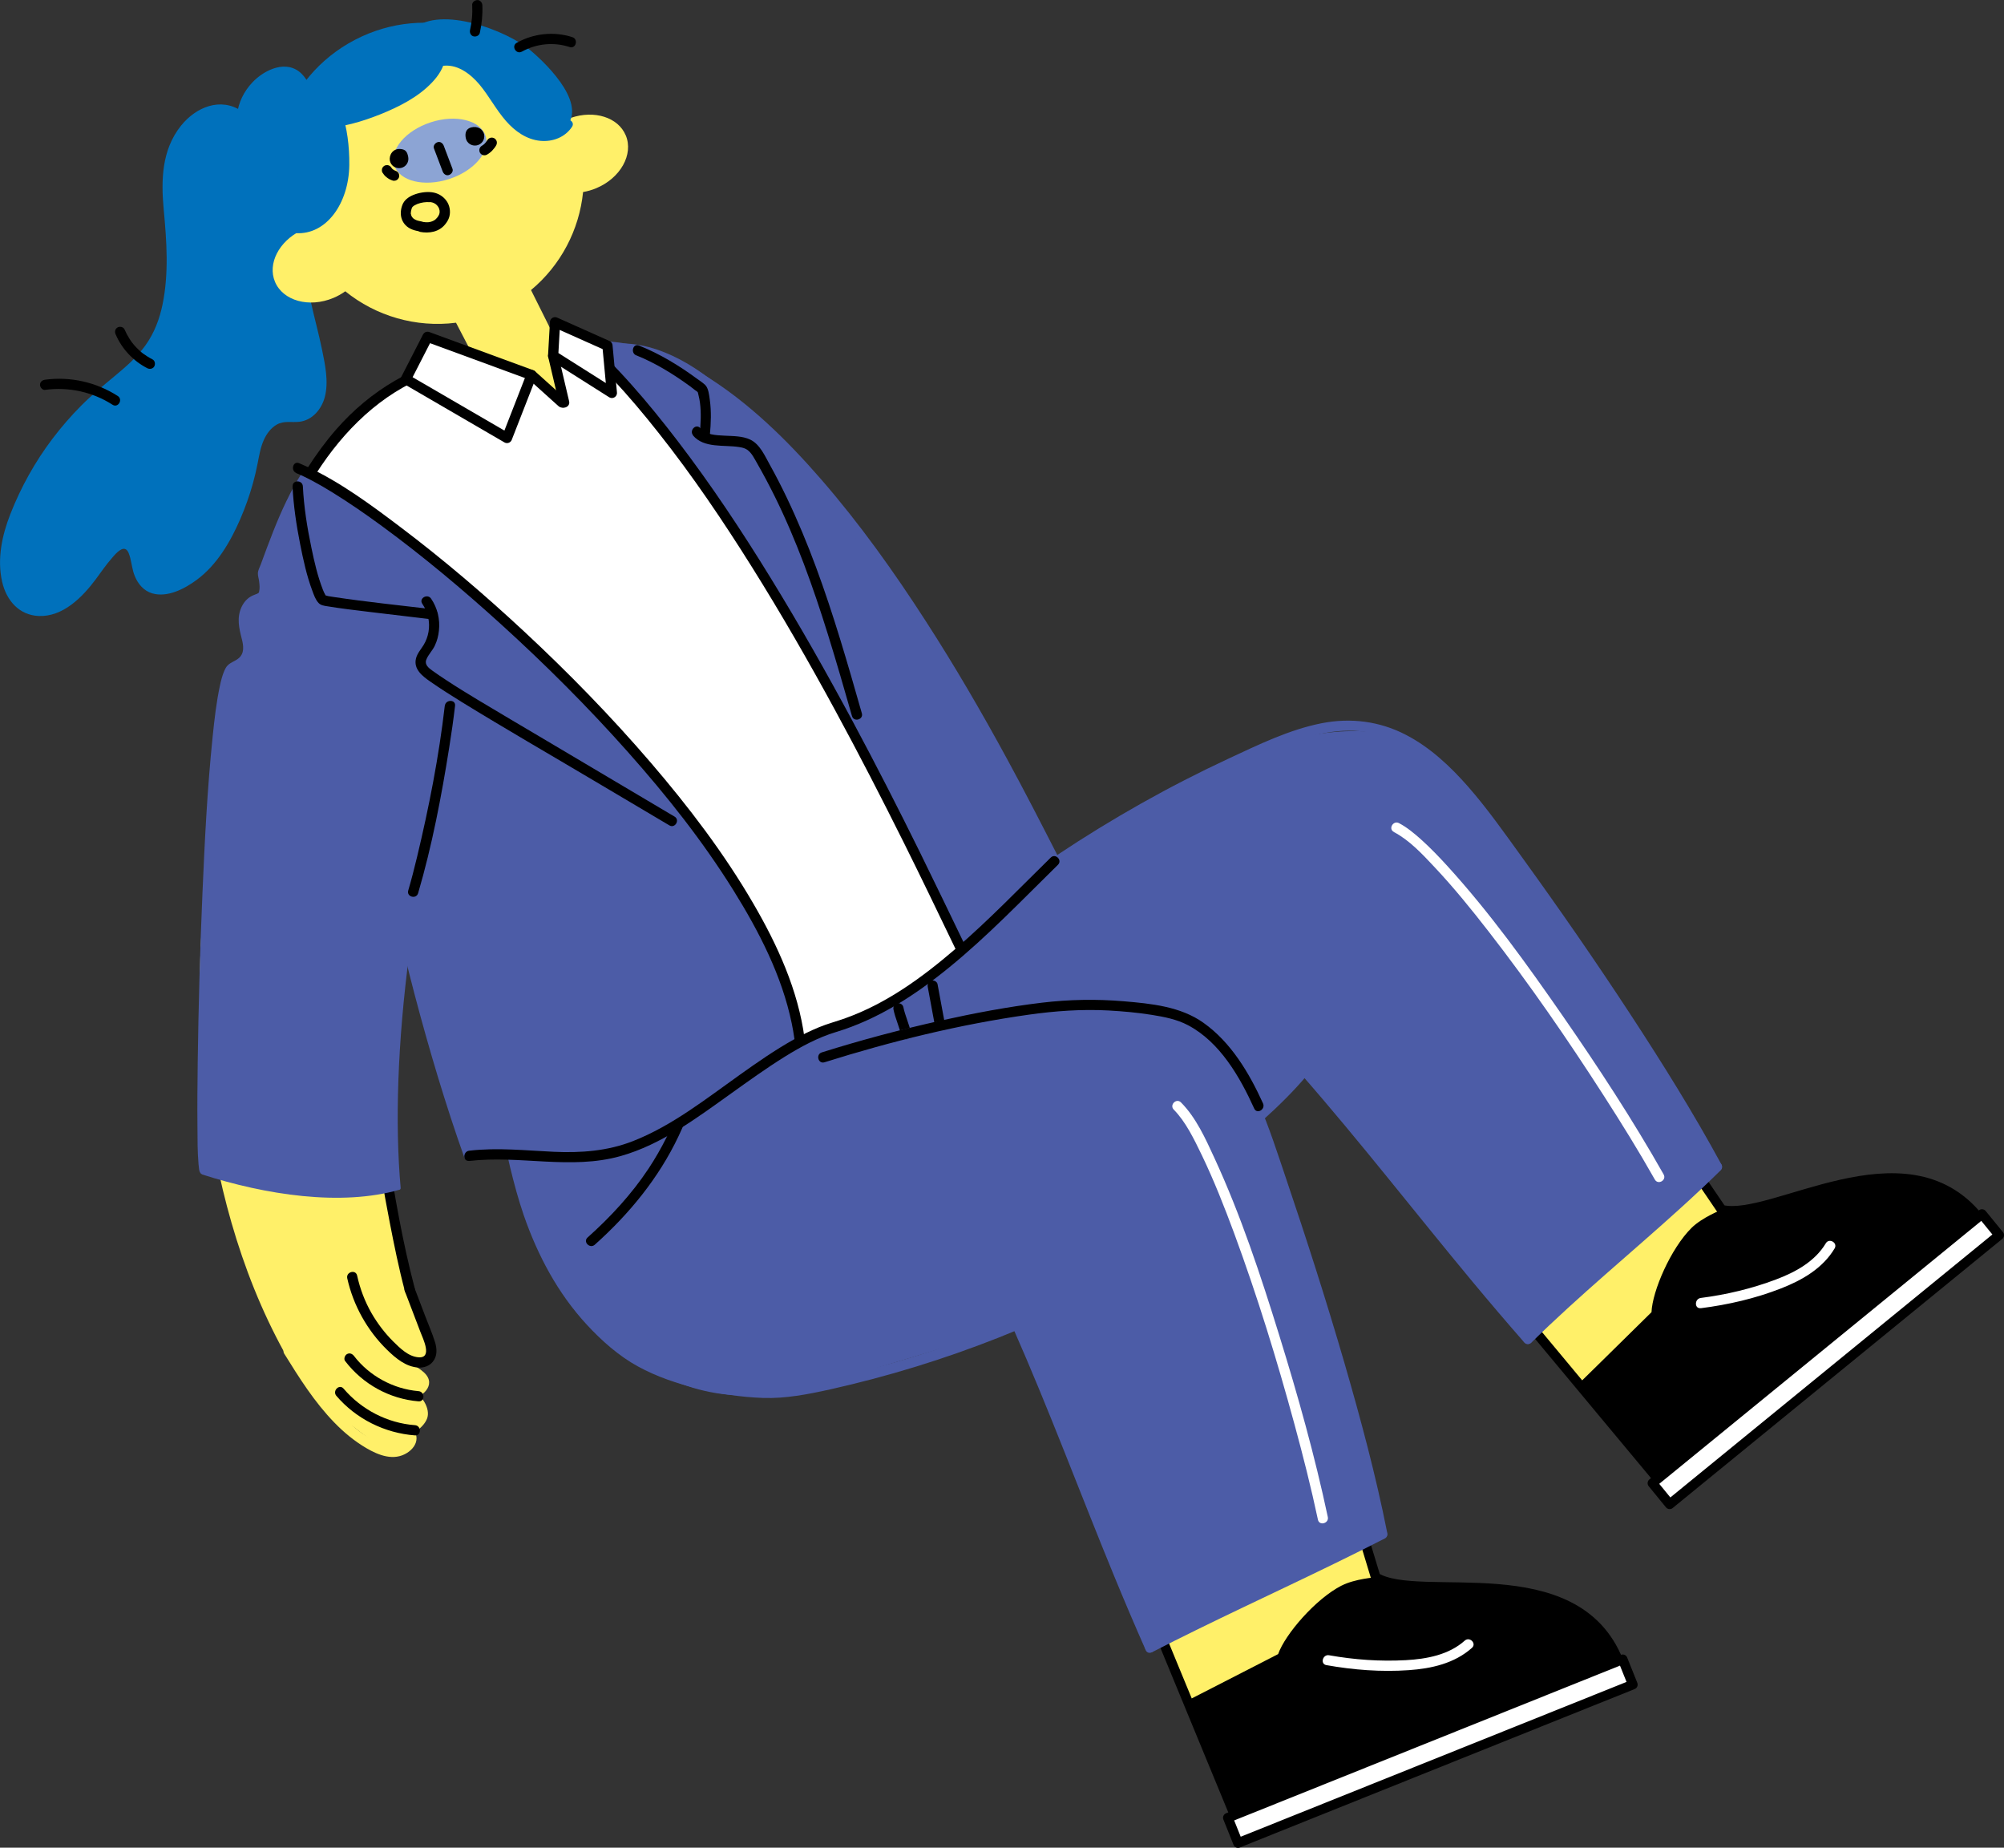 <?xml version="1.0" encoding="UTF-8"?>
<svg id="_レイヤー_2" data-name="レイヤー 2" xmlns="http://www.w3.org/2000/svg" viewBox="0 0 294.44 271.43">
  <rect x="0" y="0" width="294.44" height="271.43" fill="#333333" stroke="none"/>
  <defs>
    <style>
      .cls-1, .cls-2, .cls-3 {
        fill: #fff;
      }

      .cls-2 {
        stroke-width: 1.5px;
      }

      .cls-2, .cls-3, .cls-4 {
        stroke: #000;
        stroke-linejoin: round;
      }

      .cls-5 {
        fill: #4c5ca7;
      }

      .cls-3, .cls-4 {
        stroke-linecap: round;
        stroke-width: 1.42px;
      }

      .cls-6 {
        fill: #0071bc;
      }

      .cls-4 {
        fill: none;
      }

      .cls-7 {
        fill: #fff069;
      }

      .cls-8 {
        fill: #8ca4d4;
      }
    </style>
  </defs>
  <g id="_レイヤー_23" data-name="レイヤー 23">
    <g>
      <g>
        <path class="cls-7" d="m198.36,221.68l3.76,10.03c7.09,5.68,29.31-3.51,35.65,12.29l-56.57,22.18-11.72-29.83"/>
        <path d="m197.11,232.93c1.97-1.01,5.01-1.22,5.01-1.22,9.39,3.96,29.31-3.51,35.65,12.29l-56.57,22.18-6.75-16.35s5.12-2.61,13.34-6.84c1.03-2.91,5.48-8.09,9.31-10.06Z"/>
        <path class="cls-1" d="m194.89,244.61c3.97.71,8.05,1.02,12.07.74,3.35-.23,6.75-.99,9.31-3.28.72-.64-.34-1.7-1.06-1.06-2.35,2.1-5.6,2.7-8.65,2.87-3.77.21-7.56-.06-11.28-.72-.94-.17-1.35,1.28-.4,1.45h0Z"/>
        <path class="cls-4" d="m199.93,224.45l2.2,7.26c6.52,3.95,29.31-3.51,35.65,12.29l-56.57,22.18-11.72-28.41"/>
        <rect class="cls-3" x="178.92" y="255.23" width="62.5" height="4" transform="translate(-80.68 96.77) rotate(-21.86)"/>
      </g>
      <g>
        <path class="cls-7" d="m246.37,169.26l6.59,8.45c8.47,3.31,26.92-12.1,37.69,1.09l-47.37,38.06-20.09-24.97"/>
        <path d="m248.54,180.37c1.58-1.55,4.42-2.66,4.42-2.66,10.14.98,26.92-12.1,37.69,1.09l-47.37,38.06-11.32-13.59s4.11-4.02,10.69-10.51c.12-3.09,2.82-9.35,5.88-12.38Z"/>
        <path class="cls-1" d="m249.88,192.18c4.02-.51,8.02-1.43,11.8-2.91,3.1-1.21,6.12-2.94,7.87-5.87.5-.83-.8-1.59-1.29-.76-1.61,2.69-4.48,4.25-7.33,5.32-3.55,1.34-7.28,2.23-11.04,2.71-.94.12-.96,1.62,0,1.5h0Z"/>
        <path class="cls-4" d="m248.69,171.44l4.26,6.27c7.41,1.82,26.92-12.1,37.69,1.09l-47.37,38.06-19.66-23.61"/>
        <rect class="cls-3" x="237.01" y="197.66" width="62.5" height="4" transform="translate(-65.81 214.66) rotate(-39.23)"/>
      </g>
      <path class="cls-5" d="m74.59,166.59c1.8,11.89,9.18,26.01,17.63,32.31s17.04,7.45,27.22,4.72c10.92-2.92,30-9.04,30-9.04l19.55,47.44,34.11-17.27s-8.8-33.8-18.18-60.64c2.6-2.6,6.83-7.24,6.83-7.24,0,0,17.27,21.11,32.74,39.82,10.36-8.5,18.35-16.48,27.78-25.28-8.76-15.62-37-61.65-47.56-63.5-9.65-1.7-17.62,1.08-25.48,4.98-8.77,4.35-15.33,8.57-23.74,13.58-25.41,15.12-53.29,25.52-81,35.84"/>
      <path class="cls-5" d="m73.31,164.31c1.11,4.78,2.05,9.58,3.65,14.23,2.04,5.89,5.01,11.47,9.26,16.06,2.17,2.35,4.68,4.58,7.49,6.12s5.75,2.51,8.77,3.26,6.41,1.27,9.66,1.38,6.56-.53,9.85-1.26c8.41-1.88,16.68-4.42,24.7-7.59.99-.39,1.97-.79,2.95-1.2l-.85-.34c5.34,12.07,9.92,24.44,14.94,36.63,1.49,3.62,3.03,7.23,4.61,10.81.39.88,1.68.12,1.29-.76-5.35-12.1-9.95-24.51-14.99-36.74-1.48-3.59-2.99-7.16-4.56-10.7-.12-.27-.57-.46-.85-.34-7.77,3.25-15.79,5.9-23.97,7.93-2.06.51-4.14.98-6.22,1.41-1.46.3-2.9.57-4.39.64-3.1.15-6.23-.17-9.28-.76s-6.15-1.44-9.01-2.71-5.23-3.05-7.45-5.16c-4.5-4.27-7.73-9.66-9.92-15.43-1.77-4.68-2.85-9.55-3.92-14.42-.11-.48-.21-.96-.32-1.44-.22-.94-1.66-.54-1.45.4h0Z"/>
      <path d="m136.31,144.98c.33,1.78.66,3.56.99,5.34.07.4.56.62.92.52.42-.11.6-.52.52-.92-.33-1.78-.66-3.56-.99-5.34-.07-.4-.56-.62-.92-.52-.42.11-.6.52-.52.92h0Z"/>
      <path d="m131.28,148.32c.27,1.3.86,2.51,1.13,3.81.08.38.55.64.92.52.41-.13.61-.51.52-.92-.27-1.3-.86-2.51-1.13-3.81-.08-.38-.55-.64-.92-.52-.41.13-.61.51-.52.92h0Z"/>
      <path class="cls-5" d="m169.37,242.66c8.82-4.54,17.86-8.65,26.77-13,2.45-1.19,4.89-2.41,7.31-3.65.86-.44.1-1.74-.76-1.29-8.82,4.54-17.86,8.65-26.77,13-2.45,1.19-4.89,2.41-7.31,3.65-.86.44-.1,1.74.76,1.29h0Z"/>
      <path class="cls-5" d="m185.45,164.64c2.38-2.14,4.7-4.41,6.75-6.87h-1.06c8.69,9.92,16.75,20.34,25.18,30.48,2.51,3.02,5.06,6.01,7.64,8.96.64.73,1.69-.34,1.06-1.06-8.71-9.95-16.81-20.4-25.25-30.57-2.48-2.99-5-5.95-7.57-8.88-.25-.29-.81-.3-1.06,0-2.05,2.46-4.37,4.73-6.75,6.87-.72.65.34,1.71,1.06,1.06h0Z"/>
      <path class="cls-5" d="m153.1,128.94c7.81-5.43,16.03-10.28,24.56-14.48,4.24-2.09,8.56-4.18,13.04-5.71s8.69-2.01,13-.45c3.67,1.33,6.78,3.89,9.45,6.68,2.84,2.97,5.25,6.3,7.66,9.61,5.46,7.48,10.77,15.07,15.88,22.79,4.74,7.15,9.34,14.42,13.54,21.9.47.83.92,1.66,1.38,2.5s1.76.09,1.29-.76c-4.09-7.53-8.64-14.81-13.33-21.98-5.16-7.88-10.53-15.62-16.05-23.25-2.51-3.47-4.98-6.99-7.8-10.21-2.62-2.99-5.61-5.8-9.17-7.64-3.86-2-8.09-2.53-12.35-1.7-4.77.94-9.29,3.15-13.67,5.19-8.76,4.08-17.21,8.84-25.25,14.21-.99.66-1.97,1.33-2.95,2.01-.79.55-.04,1.85.76,1.29h0Z"/>
      <path class="cls-5" d="m225.02,197.21c7-6.9,14.62-13.13,21.89-19.73,2-1.81,3.97-3.66,5.89-5.55.69-.68-.37-1.74-1.06-1.06-7,6.9-14.62,13.13-21.89,19.73-2,1.81-3.97,3.66-5.89,5.55-.69.68.37,1.74,1.06,1.06h0Z"/>
      <path d="m100.03,162.28c-1.24,3.29-2.8,6.45-4.74,9.39-2.5,3.77-5.59,7.11-8.96,10.12-.72.64.34,1.7,1.06,1.06,5.05-4.51,9.38-9.78,12.29-15.91.66-1.39,1.25-2.81,1.8-4.26.34-.9-1.11-1.29-1.45-.4h0Z"/>
      <path class="cls-1" d="m172.46,163.01c1.76,1.78,3.01,4.39,4.14,6.73,1.78,3.71,3.29,7.55,4.72,11.4,3.4,9.22,6.3,18.63,8.88,28.12,1.26,4.63,2.44,9.29,3.44,13.99.2.94,1.65.54,1.45-.4-1.91-9-4.41-17.89-7.13-26.67-2.73-8.82-5.66-17.69-9.54-26.09-1.29-2.8-2.69-5.92-4.9-8.14-.68-.69-1.74.37-1.06,1.06h0Z"/>
      <path class="cls-1" d="m204.8,122.23c2.29,1.2,4.19,3.25,5.98,5.16,2.83,3.01,5.43,6.22,7.96,9.48,6.02,7.75,11.61,15.86,16.91,24.11,2.6,4.04,5.13,8.12,7.49,12.3.48.84,1.77.09,1.29-.76-4.53-8.01-9.59-15.73-14.83-23.29s-10.71-15.17-16.94-22.01c-1.24-1.36-2.52-2.69-3.89-3.92-.99-.88-2.04-1.76-3.22-2.38-.85-.45-1.61.85-.76,1.29h0Z"/>
      <path class="cls-5" d="m121.14,156.05c9.4-2.95,19.03-5.18,28.78-6.64,4.75-.71,9.63-1.46,14.44-1.41,4.19.04,8.28,1.06,11.57,3.75,5.9,4.82,8.44,12.56,10.81,19.52,3.01,8.79,5.88,17.64,8.52,26.55,2.46,8.27,4.75,16.6,6.55,25.04.19.9.38,1.8.56,2.71s1.63.55,1.45-.4c-1.67-8.42-3.9-16.72-6.29-24.96-2.65-9.11-5.55-18.14-8.59-27.13-2.48-7.31-4.85-15.35-10.41-20.99-2.83-2.87-6.42-4.72-10.41-5.31-4.75-.7-9.63-.02-14.35.58-9.96,1.27-19.82,3.32-29.46,6.15-1.19.35-2.38.71-3.56,1.08-.92.29-.53,1.74.4,1.45h0Z"/>
      <path d="m121.14,156.05c9.77-3.07,19.84-5.56,29.99-6.99,3.9-.55,7.79-.83,11.73-.62,2.14.12,4.28.31,6.4.65,1.8.29,3.65.65,5.28,1.51,4.7,2.48,7.62,7.58,9.74,12.25.4.88,1.69.12,1.29-.76-2.02-4.45-4.69-8.96-8.75-11.84-3.37-2.4-7.7-2.82-11.71-3.16s-8.02-.27-12.05.21c-4.99.6-9.94,1.54-14.84,2.63-5.89,1.31-11.73,2.86-17.48,4.67-.92.29-.53,1.74.4,1.45h0Z"/>
      <g>
        <path class="cls-6" d="m35.29,16.78c-4.26-3-9.15,1.31-10.44,6.16-1.2,4.51.13,9.15.13,13.82,0,4.66-.22,9.59-2.71,13.53-1.91,3.03-4.96,5.13-7.66,7.48-5.87,5.1-10.4,11.72-13.04,19.03-2.21,6.12-1.13,13.73,5.02,13.15,2.64-.25,4.47-2.2,6.27-4.15s5.87-9.63,6.94-3.08c1,6.15,6,4.04,8.66,2.15,4.54-3.22,7.51-10.59,8.71-16.03.33-1.49.51-3.04,1.13-4.43.62-1.4,1.78-2.67,3.29-2.91.84-.13,1.71.07,2.54-.08,1.43-.25,2.53-1.5,2.99-2.87.46-1.38.37-2.88.18-4.32-.68-5.14-2.64-10.08-2.96-15.26-.34-5.39,1.1-10.73,1.34-16.12.18-4.03.91-12.44-3.92-12.61-2.51-.09-6.04,2.89-6.43,6.51"/>
        <path class="cls-6" d="m35.55,16.35c-3.14-2.14-6.77-.61-8.96,2.12-2.85,3.57-2.94,8.03-2.53,12.38.43,4.59.76,9.28-.17,13.84-.44,2.16-1.22,4.23-2.51,6.03s-2.92,3.19-4.57,4.56-3.35,2.77-4.89,4.32-2.91,3.14-4.21,4.85c-2.56,3.38-4.64,7.12-6.19,11.07-1.23,3.14-1.97,6.62-1.2,9.97.62,2.69,2.47,4.88,5.37,5,3.55.14,6.39-2.73,8.37-5.38.76-1.02,1.47-2.08,2.31-3.04.38-.43,1.34-1.68,2.04-1.41.46.18.63.96.74,1.36.22.86.3,1.74.64,2.57.47,1.18,1.31,2.19,2.56,2.57,2.25.67,4.81-.68,6.57-1.99,2.97-2.2,4.94-5.59,6.39-8.93.74-1.72,1.37-3.49,1.87-5.3.26-.94.48-1.89.67-2.85.23-1.18.43-2.4.93-3.5.41-.89,1.03-1.73,1.89-2.22,1.05-.6,2.18-.28,3.31-.41,1.94-.22,3.31-1.9,3.76-3.7.56-2.23.03-4.68-.42-6.89-.49-2.39-1.15-4.75-1.67-7.13s-.88-4.81-.85-7.26.37-5.06.7-7.56c.49-3.62.84-7.27.82-10.92-.01-2.48-.1-5.73-1.96-7.62-2.2-2.23-5.52-.66-7.32,1.27-1.2,1.29-1.99,2.88-2.21,4.64-.08.64.92.63,1,0,.22-1.79,1.23-3.41,2.58-4.58,1.02-.88,2.46-1.67,3.85-1.37,2.47.51,2.86,3.85,2.99,5.89.2,2.97,0,6.06-.3,9.01-.49,4.68-1.5,9.35-1.05,14.08s1.99,8.92,2.74,13.43c.36,2.13.74,4.76-.76,6.57-.66.8-1.52,1.19-2.56,1.19s-1.98-.07-2.93.39c-1.72.83-2.63,2.66-3.09,4.42-.5,1.9-.78,3.83-1.34,5.72-1.05,3.49-2.52,6.95-4.71,9.87-1.61,2.15-3.85,4.1-6.51,4.77-1,.25-2.13.27-2.98-.4-1.23-.97-1.29-2.6-1.65-4-.23-.9-.73-2.11-1.84-2.12-.94-.01-1.75.78-2.34,1.42-.84.9-1.55,1.91-2.27,2.9-.8,1.11-1.68,2.12-2.67,3.07-1.37,1.33-2.97,2.43-4.94,2.46-1.29.02-2.5-.41-3.38-1.37-1.93-2.11-1.89-5.61-1.42-8.23.67-3.76,2.5-7.4,4.44-10.66,2.11-3.54,4.69-6.8,7.66-9.65s6.49-5.03,8.88-8.36c2.4-3.34,3.04-7.51,3.19-11.52.09-2.25.04-4.49-.17-6.74s-.51-4.6-.39-6.91c.2-3.67,1.93-7.91,5.59-9.39,1.58-.64,3.19-.4,4.58.55.53.36,1.03-.5.5-.86h0Z"/>
      </g>
      <ellipse class="cls-6" cx="61.74" cy="24.25" rx="21.49" ry="20.75" transform="translate(-4.22 31.25) rotate(-27.5)"/>
      <path class="cls-7" d="m91.94,19.89c-1.11-2.67-4.64-3.75-8.05-2.58-4.74-10.62-17.11-15.57-27.9-11.07-10.79,4.5-15.97,16.78-11.76,27.62-3.24,1.6-4.94,4.87-3.83,7.53,1.17,2.8,5.01,3.87,8.58,2.38.64-.27,1.23-.6,1.75-.98,4.51,3.65,10.39,5.37,16.27,4.62l7.42,14.25,11.67-2.9-8.07-16.15c4.37-3.63,7.09-8.84,7.65-14.4.64-.11,1.29-.29,1.93-.56,3.57-1.49,5.51-4.97,4.34-7.77Z"/>
      <path d="m61.69,34.06c1.36.26,2.82.02,3.72-1.11.27-.33.5-.71.61-1.12.21-.79.05-1.68-.43-2.34-.52-.71-1.29-1.15-2.17-1.25s-1.87.06-2.72.41c-.7.3-1.3.73-1.58,1.45-.15.39-.24.82-.23,1.23,0,.64.23,1.25.67,1.72.59.64,1.46.86,2.29.97.4.05.75-.38.75-.75,0-.45-.35-.7-.75-.75.12.02-.15-.03-.13-.03-.08-.01-.15-.03-.23-.05-.14-.03-.27-.08-.4-.13.16.06-.03-.02-.05-.03-.05-.03-.1-.06-.16-.09s-.09-.06-.14-.09c.17.11-.02-.02-.05-.05-.04-.04-.19-.25-.08-.07-.05-.08-.09-.16-.14-.23-.09-.13.05.16,0,.02-.01-.04-.03-.08-.04-.12s-.02-.08-.03-.13c0-.03-.01-.06-.02-.08-.01-.08,0-.06,0,.07-.05-.03,0-.4,0-.46,0-.15-.04.19,0,.04,0-.04.01-.08.02-.12.02-.09.04-.17.06-.25.02-.07.05-.13.07-.2.04-.13-.09.17-.03.06.01-.02.03-.05.03-.07.02-.04.12-.16,0-.02.04-.04.08-.09.12-.13.02-.02.17-.14.04-.05.08-.06.15-.11.23-.15.5-.29,1.16-.45,1.78-.47.19,0,.38,0,.58.01.21.01-.12-.04.08.01.07.02.14.03.21.05.01,0,.23.09.09.03.04.02.09.04.13.06.06.03.12.07.18.11.04.03.08.05.12.08-.06-.04-.05-.04.01.02.05.05.1.1.15.15,0,0,.15.19.06.07.08.11.16.24.21.37-.06-.14.02.08.02.09.02.07.04.14.05.21-.02-.13,0,0,0,.02,0,.1,0,.2,0,.3.02-.16-.07.34-.1.32-.03-.02.1-.2.03-.07-.02.03-.03.06-.05.09-.03.07-.07.13-.11.19-.02.03-.05.07-.07.1-.11.17.08-.08-.01.02-.08.08-.14.16-.22.24-.04.03-.07.06-.11.1-.06.05-.05.04.03-.02-.03.02-.06.04-.08.06-.09.06-.18.12-.28.16-.03.02-.2.08-.03.02-.08.03-.15.06-.23.08-.06.02-.12.03-.18.05-.03,0-.3.04-.13.03-.35.03-.72,0-.98-.04-.4-.08-.81.11-.92.52-.1.37.12.85.52.92h0Z"/>
      <g>
        <ellipse class="cls-8" cx="64.64" cy="22.14" rx="7.04" ry="4.38" transform="translate(-3.68 21.1) rotate(-18.04)"/>
        <path d="m56.2,25.36c.15.24.33.47.56.65.14.11.27.21.43.3.17.09.34.16.52.22.1.03.2.04.3.01.1,0,.19-.03.28-.09.09-.05.16-.11.21-.19.07-.07.11-.16.13-.25.04-.19.03-.41-.08-.58l-.12-.15c-.09-.09-.2-.16-.33-.19-.05-.02-.1-.04-.14-.06l.18.08c-.17-.07-.33-.16-.47-.27l.15.12c-.12-.09-.23-.2-.32-.32l.12.15c-.04-.06-.08-.11-.12-.17-.1-.16-.26-.29-.45-.34-.1-.03-.2-.04-.3-.01-.1,0-.19.03-.28.09-.16.1-.3.26-.34.45s-.03.4.08.58h0Z"/>
        <path d="m71.59,20.6c-.07.12-.14.22-.22.33l.12-.15c-.16.21-.35.4-.55.56l.15-.12c-.09.07-.19.14-.3.2-.16.09-.3.27-.34.45-.03.1-.04.2-.01.3,0,.1.03.19.09.28.1.16.26.3.45.34.2.05.39.02.58-.08s.34-.22.5-.35c.11-.09.22-.19.31-.3.2-.22.39-.45.53-.71.1-.17.13-.39.08-.58-.05-.17-.18-.36-.34-.45-.17-.09-.38-.14-.58-.08s-.35.17-.45.34h0Z"/>
        <path d="m57.28,23.6c-.14-.75.38-1.82,1.58-1.71.76.07.98.44,1.12,1.18s-.34,1.47-1.09,1.61-1.47-.34-1.61-1.09Z"/>
        <path d="m68.43,20.27c-.14-.75.06-1.36.79-1.55.98-.26,1.76.29,1.91,1.03s-.34,1.47-1.09,1.61-1.47-.34-1.61-1.09Z"/>
        <path d="m63.76,21.81c.43,1.13.85,2.25,1.28,3.38.14.37.51.66.92.52.36-.12.67-.53.52-.92-.43-1.13-.85-2.25-1.28-3.38-.14-.37-.51-.66-.92-.52-.36.12-.67.53-.52.92h0Z"/>
      </g>
      <g>
        <path class="cls-6" d="m43.47,34.24c-2.73-.17-3.07-9.7-2.2-12.86.96-3.49,3.04-8.29,5.78-8.25,2.74.03,4.34,5.52,4.27,11.13-.07,5.61-3.37,10.27-7.85,9.99Z"/>
        <path class="cls-6" d="m60.78,4.22c3.99-3.45,13.73.29,17.14,3.16,2.77,2.33,8.75,8.34,4.86,11.65-1.59,1.36-4.37.58-6.73-.56-2.1-1.01-3.93-8.02-9.33-9.4-4.7-1.2-7.16-3.8-5.94-4.85Z"/>
        <path class="cls-6" d="m45.86,16.6c-1.34-3.22,4.13-8.57,9.23-10.92s9.47-2.93,9.95-.23c.37,2.06-1.08,6.19-5.92,9.03s-12.21,4.65-13.26,2.13Z"/>
      </g>
      <g>
        <path class="cls-1" d="m68.94,169.8s-26.15-79.54-23.86-95.99c1.72-12.35,16.66-20.36,23.28-19.22,2.34.4,7.73-1.11,14.46,4.23-.13-2.27-1.69-6-1.47-7.97,21.04-2.75,32.69,13.2,38.3,19.21,18.2,19.5,34.61,56.55,34.61,56.55-6.33,6.66-14.27,17.48-35.54,25.84-10.85,5.5-16.82,11.58-24.59,15.52-6.61,3.35-15.76.96-25.19,1.83Z"/>
        <path class="cls-5" d="m53.95,110.05c.78,7.94,2.24,15.81,3.96,23.6,1.82,8.24,3.97,16.41,6.41,24.49,1.21,3.98,2.49,7.94,3.89,11.86.32.9,1.77.51,1.45-.4-2.6-7.29-4.83-14.72-6.83-22.2-2.17-8.11-4.08-16.29-5.55-24.56-.76-4.24-1.4-8.5-1.82-12.79-.09-.95-1.59-.96-1.5,0h0Z"/>
        <path class="cls-5" d="m89.29,53.19c16.61,16.61,44.21,70.04,52.34,87.05,4.25-4.55,8.88-9.05,13.29-13.45-7.21-15.07-10.6-22-19.48-35.45-4.73-7.17-11.38-15.61-16.92-22.18-4.01-4.76-12.13-12.59-17.5-15.73-2.84-1.66-6-2.88-9.29-2.97-.85-.02-1.74.04-2.46.49s-1.19,1.4-.86,2.18"/>
        <path class="cls-5" d="m83.1,52.2c6.11-1.51,12.34.14,17.75,3.1,6.59,3.62,12.18,8.89,17.19,14.43,5.67,6.28,10.69,13.14,15.34,20.2,4.35,6.61,8.39,13.43,12.21,20.36,2.74,4.96,5.35,9.99,7.93,15.04.2.4.41.8.61,1.2.44.86,1.73.1,1.3-.76-2.44-4.77-4.88-9.53-7.44-14.23-3.75-6.9-7.7-13.69-11.96-20.28-4.66-7.23-9.68-14.27-15.32-20.77-5.07-5.84-10.73-11.42-17.36-15.48-5.51-3.37-11.9-5.6-18.42-4.7-.75.1-1.49.25-2.23.43-.94.23-.54,1.68.4,1.45h0Z"/>
        <g>
          <path class="cls-7" d="m38.67,191.2c-9.32-23.88-8.55-33.02-9.16-49.39-.38-10.21,3.49-11.47,9.88-12.01h0c6.4-.54,13.34,2.01,13.79,13.93,0,0,1.5,25.96,4.84,37.68,2.86,10.05,4.96,19.92-4.37,27.85-3.13,2.66-11.67-9.58-14.98-18.06Z"/>
          <rect class="cls-7" x="55.92" y="200.7" width="3.28" height="9.75" rx="1.64" ry="1.64" transform="translate(-143.31 133.28) rotate(-54.56)"/>
          <rect class="cls-7" x="51.68" y="201.56" width="6" height="12.76" rx="3" ry="3" transform="translate(-143.66 124.93) rotate(-52.56)"/>
          <rect class="cls-7" x="56.14" y="196.65" width="3.7" height="9.75" rx="1.85" ry="1.85" transform="translate(-139.83 131.92) rotate(-54.56)"/>
          <path class="cls-7" d="m57.26,197.28c-1.49-2.04-5.07-8.73-5.07-8.73-1.44-2.68-.66-4.98,1.53-5.92,2.71-1.15,4.8,1.09,5.15,2.18,1.31,4.01,2.92,7.16,3.62,9.9.52,2.03,1.18,4.51.08,4.86s-3.68-.05-5.33-2.3Z"/>
          <path class="cls-7" d="m30.13,130.45l5.75-25.56c1.6-7.11,8.66-11.57,15.76-9.97l1.54.35c7.11,1.6,8.61,9.17,7.01,16.27l-6.03,22.62c-1.6,7.11-5.42,14-12.52,12.41l-1.54-.35c-7.11-1.6-10.63-8.52-9.97-15.76Z"/>
        </g>
        <g>
          <path class="cls-7" d="m36.47,102.03c-4.39,12.41-6.63,25.57-7.04,38.71-.42,13.05.96,26.27,4.57,38.84,1.9,6.6,4.44,13.04,7.76,19.06.47.85,1.76.09,1.3-.76-5.98-10.82-9.4-22.97-11.04-35.18-1.76-13.02-1.53-26.37.59-39.33,1.16-7.12,2.91-14.14,5.32-20.95.32-.91-1.13-1.3-1.45-.4h0Z"/>
          <path d="m53.93,131.77c-.87,3.01-1.02,6.23-1.05,9.34-.05,4.14.21,8.29.59,12.41.8,8.72,2.12,17.4,3.78,25.99.66,3.4,1.35,6.81,2.24,10.16.25.93,1.69.54,1.45-.4-1.8-6.82-3-13.83-4.08-20.79-1.32-8.52-2.4-17.16-2.47-25.79-.03-3.49.03-7.14,1-10.52.27-.93-1.18-1.33-1.45-.4h0Z"/>
          <path class="cls-7" d="m41.77,198.87c2.18,3.52,4.42,7.08,7.32,10.07,1.41,1.46,2.99,2.77,4.75,3.8s4.02,1.94,5.99.68c.73-.47,1.37-1.22,1.37-2.14,0-.97-.74-1.67-1.57-2.04l-.58,1.37c1.4.57,3.46-1.13,3.77-2.46.37-1.59-1.22-3.71-2.75-4.08l-.2,1.47c1.69.11,4.13-1.73,2.8-3.51-.46-.61-1.16-1.03-1.8-1.43-.32-.2-.65-.4-.96-.63-.12-.09-.22-.2-.33-.29-.06-.05-.11-.22-.1-.06-.1-.95-1.6-.96-1.5,0,.14,1.29,1.58,1.92,2.54,2.55.28.18,1.02.59,1.03.93.02.67-1.22.98-1.68.95-.84-.06-1.02,1.28-.2,1.47.76.18,1.86,1.45,1.7,2.27-.11.57-1.32,1.62-1.92,1.38-.78-.32-1.35,1.03-.58,1.37.37.17.96.43.8.93-.19.59-1.05.96-1.59,1.06-.94.18-1.9-.25-2.72-.67-.74-.38-1.45-.82-2.13-1.3-2.82-1.99-5.05-4.73-7-7.55-1.11-1.6-2.14-3.24-3.16-4.89-.51-.82-1.81-.07-1.3.76h0Z"/>
          <path d="m50.71,199.94c2.6,3.4,6.51,5.56,10.78,5.92.96.08.96-1.42,0-1.5-3.69-.31-7.23-2.23-9.48-5.17-.25-.32-.64-.49-1.03-.27-.32.18-.51.71-.27,1.03h0Z"/>
          <path d="m49.42,205.05c2.9,3.39,7.11,5.48,11.55,5.81.96.07.96-1.43,0-1.5-4.05-.3-7.86-2.28-10.49-5.37-.63-.74-1.68.33-1.06,1.06h0Z"/>
          <path d="m59.48,189.67l2.29,6c.36.95,1.83,3.87-.27,3.72-1.51-.11-2.75-1.36-3.76-2.36-1.23-1.23-2.28-2.62-3.15-4.12-.99-1.73-1.69-3.58-2.12-5.53-.21-.94-1.65-.54-1.45.4.88,3.97,2.94,7.67,5.85,10.51,1.27,1.24,2.76,2.5,4.62,2.61.81.04,1.61-.24,2.12-.88.67-.84.6-1.93.29-2.91-.4-1.27-.95-2.52-1.42-3.76l-1.55-4.07c-.34-.89-1.79-.51-1.45.4h0Z"/>
        </g>
        <path class="cls-5" d="m29.7,172.51c-.2-.07-.34-.25-.34-.46,0-15.1.44-40.3,1.75-54.69,1.22-13.47,1.24-20.38,5.15-20.97,1.71-3.28-2.39-5.98,3.05-9.68-.18-1.88-.69-4.28,1.13-8.03.81-1.66,3.54-7.69,4.84-9.19,6.53,3.67,19.32,12.93,23.5,17.11,6.99,6.27,45.39,40.97,48.75,66.48-7.12,4.14-19.04,14.84-28.89,16.12-10.2,1.33-15.09.33-19.7.61-3.93-11.07-7.11-22.23-8.79-29.87-1.75,13.24-2.13,25.18-1.28,34.59,0,.11-.06.21-.16.24-8.61,2.47-19.66.76-29.01-2.24Z"/>
        <path class="cls-5" d="m44.43,69.36c-1.73,2.73-3.08,5.66-4.27,8.66-.64,1.61-1.24,3.25-1.84,4.88-.15.4-.41.87-.43,1.3-.02.38.14.81.18,1.2.06.48.12,1.05,0,1.5-.07.24-.02.16-.22.28s-.03.02-.2.09-.36.14-.54.22c-.74.34-1.28.95-1.62,1.68-.73,1.58-.37,3.1.04,4.7.26,1.02.4,2.11-.48,2.84-.5.42-1.2.59-1.64,1.08-.19.2-.32.45-.43.7-.31.7-.5,1.45-.66,2.2-.54,2.49-.82,5.04-1.08,7.57-.79,7.67-1.17,15.38-1.5,23.08-.35,8.23-.58,16.47-.69,24.7-.04,3.13-.07,6.25-.04,9.38.01,1.87,0,3.75.16,5.62.02.27.05.53.09.8.15.95,1.59.55,1.45-.4-.03-.19.01.11,0,.05,0-.05-.01-.1-.02-.15-.01-.13-.03-.26-.04-.4-.03-.33-.04-.66-.06-.99-.04-.96-.06-1.93-.08-2.9-.04-2.88-.03-5.77,0-8.65.08-8.02.28-16.04.59-24.05.31-7.92.68-15.86,1.4-23.75.25-2.79.52-5.47.99-8.15.15-.88.32-1.76.58-2.61.05-.15.09-.31.15-.46.02-.06.05-.12.07-.18.07-.2-.08.15.02-.04.05-.1.11-.2.16-.29.13-.25-.1.1.07-.09.11-.12-.17.1-.06.04.21-.1.42-.22.62-.34.54-.32,1.08-.69,1.47-1.19.74-.94.76-2.18.53-3.3-.29-1.43-.95-2.88-.2-4.29.15-.28.41-.59.59-.71.31-.21.34-.19.68-.32.65-.27,1.16-.66,1.35-1.37.13-.45.13-.95.1-1.42-.02-.35-.07-.7-.12-1.04-.02-.17-.12-.45-.1-.61.03-.21.21-.5.28-.71,1.16-3.18,2.32-6.38,3.81-9.42.67-1.37,1.41-2.69,2.22-3.98.52-.82-.78-1.57-1.3-.76h0Z"/>
        <path d="m43.53,69.5c.25.1.13.05.42.18.21.09.42.19.63.29.44.21.88.43,1.31.66,1.02.54,2.01,1.12,2.99,1.73,2.48,1.53,4.87,3.19,7.22,4.91,6.1,4.47,11.91,9.35,17.51,14.43,6.51,5.91,12.75,12.14,18.59,18.71s11.04,13.14,15.57,20.4c3.75,6.02,7.12,12.54,8.56,19.54.15.73.28,1.46.38,2.19.05.4.31.75.75.75.36,0,.8-.35.75-.75-.93-7.06-3.98-13.71-7.53-19.81-4.29-7.38-9.51-14.22-15.06-20.69-5.83-6.79-12.09-13.21-18.64-19.3-5.81-5.4-11.86-10.57-18.2-15.35-4.26-3.22-8.7-6.5-13.55-8.78-.43-.2-.86-.39-1.29-.57-.89-.36-1.28,1.09-.4,1.45h0Z"/>
        <path d="m82.37,48.47c5.4,4.41,10.09,9.67,14.4,15.13,4.97,6.27,9.46,12.92,13.71,19.7s8.37,13.94,12.25,21.09c3.49,6.42,6.83,12.91,10.09,19.45,2.44,4.9,4.82,9.84,7.19,14.77.21.44.43.89.64,1.33.42.87,1.71.11,1.29-.76-2.25-4.66-4.49-9.33-6.78-13.98-3.18-6.44-6.45-12.85-9.85-19.18-3.84-7.15-7.84-14.22-12.09-21.13-4.24-6.9-8.73-13.67-13.65-20.1-4.34-5.67-9-11.16-14.38-15.87-.58-.51-1.17-1.01-1.77-1.5-.74-.61-1.81.45-1.06,1.06h0Z"/>
        <path d="m68.94,170.55c7.41-.88,14.93,1.34,22.24-.72,6.01-1.69,11.23-5.62,16.24-9.2,2.59-1.85,5.17-3.71,7.87-5.39,2.37-1.47,4.85-2.82,7.53-3.63,6.17-1.86,11.61-5.4,16.57-9.44,5.71-4.64,10.8-9.98,16.05-15.13.69-.68-.37-1.74-1.06-1.06-4.62,4.53-9.11,9.21-14.02,13.43s-10.12,8-16.14,10.16c-1.3.47-2.63.81-3.91,1.34s-2.52,1.14-3.73,1.82c-2.71,1.52-5.27,3.3-7.8,5.1-5,3.55-10.01,7.54-15.78,9.8-3.74,1.47-7.66,1.75-11.64,1.57s-8.27-.65-12.42-.16c-.95.11-.96,1.61,0,1.5h0Z"/>
        <path d="m68.58,52.04c-7.55,1.36-14.18,5.3-19.2,11.06-1.55,1.78-2.94,3.69-4.21,5.67-.52.82.78,1.57,1.3.76,4.03-6.29,9.5-11.72,16.58-14.42,1.92-.73,3.92-1.27,5.94-1.63.95-.17.55-1.62-.4-1.45h0Z"/>
        <path d="m65.35,103.68c-.86,7.46-2.32,14.9-4.07,22.2-.4,1.66-.82,3.31-1.3,4.94-.27.93,1.17,1.32,1.45.4,2.05-6.98,3.43-14.22,4.57-21.4.33-2.04.62-4.09.86-6.14.11-.96-1.39-.95-1.5,0h0Z"/>
      </g>
      <path class="cls-6" d="m47.46,18.84c2.85-.13,5.69-.96,8.33-2.01,2.77-1.11,5.64-2.54,7.71-4.74.91-.96,1.7-2.14,1.89-3.47.13-.89-1.24-1.28-1.37-.38-.34,2.32-2.55,3.97-4.41,5.12-2.47,1.53-5.23,2.63-8.05,3.37-1.35.35-2.72.63-4.11.69-.91.04-.91,1.46,0,1.42h0Z"/>
      <path class="cls-6" d="m64.83,9.71c2.24-.43,4.25,1.09,5.61,2.7,1.42,1.7,2.44,3.7,3.9,5.36,1.31,1.5,3.02,2.73,5.06,2.92,1.81.17,3.64-.53,4.65-2.07.5-.77-.73-1.48-1.22-.72-.93,1.42-2.89,1.67-4.39,1.15-1.96-.67-3.34-2.45-4.46-4.1-1.18-1.73-2.28-3.62-3.93-4.96s-3.53-2.05-5.59-1.66c-.9.17-.52,1.54.38,1.37h0Z"/>
      <path d="m42.98,71.45c.14,2.83.56,5.65,1.11,8.43.46,2.33.97,4.7,1.81,6.93.22.59.45,1.28.9,1.76.33.35.77.41,1.22.48,2.07.35,4.16.58,6.25.84,3.11.38,6.22.75,9.33,1.11.96.11.95-1.39,0-1.5-4.83-.57-9.68-1.07-14.49-1.79-.3-.04-.6-.09-.89-.14-.08-.01-.41-.14-.48-.1.02,0,.15.1.21.13-.01,0-.09-.07-.09-.09,0,0,.11.15.03.03-.03-.05-.07-.1-.09-.15-.15-.26-.27-.53-.37-.79-.77-1.98-1.25-4.09-1.68-6.16-.62-2.96-1.1-5.97-1.25-9-.05-.96-1.55-.97-1.5,0h0Z"/>
      <path d="m62.05,88.7c.82,1.21,1.16,2.68.91,4.12-.12.69-.36,1.34-.72,1.93-.39.64-.91,1.2-1.11,1.94-.42,1.6.93,2.63,2.08,3.43,1.51,1.05,3.05,2.03,4.62,3,6.39,3.93,12.9,7.68,19.35,11.51,3.72,2.21,7.45,4.42,11.17,6.62.83.49,1.59-.8.76-1.29-6.45-3.82-12.89-7.64-19.34-11.47-3.18-1.89-6.38-3.76-9.55-5.67-1.57-.95-3.14-1.91-4.67-2.92-.69-.46-1.38-.91-2.05-1.4-.53-.38-1.14-.87-.87-1.58.28-.75.92-1.35,1.26-2.08s.52-1.43.6-2.2c.19-1.64-.22-3.34-1.15-4.7-.54-.79-1.84-.04-1.29.76h0Z"/>
      <path d="m93.49,52.2c2.82,1.13,5.46,2.77,7.91,4.55.34.24.66.55,1.01.76.08.05.18.22.06,0,.09.16.12.38.16.55.09.35.16.71.21,1.07.21,1.57.11,3.18-.04,4.75-.09.96,1.41.95,1.5,0,.16-1.71.23-3.44-.01-5.15-.09-.65-.19-1.71-.68-2.18-.35-.33-.78-.61-1.17-.89-2.65-1.95-5.49-3.68-8.55-4.9-.9-.36-1.29,1.09-.4,1.45h0Z"/>
      <path d="m101.82,63.97c1.62,1.91,4.55,1.35,6.75,1.7.41.06.85.15,1.2.39.68.46,1.07,1.31,1.47,2,.9,1.57,1.75,3.17,2.56,4.8,3.23,6.52,5.68,13.4,7.84,20.33,1.24,3.98,2.39,7.99,3.54,12,.26.93,1.71.53,1.45-.4-2.06-7.22-4.13-14.44-6.74-21.48-1.28-3.46-2.7-6.87-4.29-10.2-.78-1.63-1.61-3.25-2.49-4.83-.72-1.29-1.45-3.01-2.86-3.69-1.17-.56-2.56-.52-3.82-.59s-2.68-.1-3.53-1.1c-.63-.74-1.68.33-1.06,1.06h0Z"/>
      <g>
        <polygon class="cls-2" points="59.63 55.7 62.82 49.48 78.1 55.09 74.49 64.34 59.63 55.7"/>
        <polygon class="cls-2" points="89.25 50.78 81.55 47.34 81.27 52.26 89.9 57.72 89.25 50.78"/>
        <path d="m77.57,55.62c1.31,1.18,2.63,2.37,3.94,3.55l.56.5c.29.26.78.31,1.06,0,.26-.29.31-.78,0-1.06-1.31-1.18-2.63-2.37-3.94-3.55l-.56-.5c-.29-.26-.78-.31-1.06,0-.26.29-.31.78,0,1.06h0Z"/>
        <path d="m80.55,52.46c.47,2.01.95,4.03,1.42,6.04l.2.85c.22.94,1.67.54,1.45-.4-.47-2.01-.95-4.03-1.42-6.04l-.2-.85c-.22-.94-1.67-.54-1.45.4h0Z"/>
      </g>
      <path d="m6.63,57.27c3.47-.46,6.97.3,9.91,2.19.81.52,1.57-.77.76-1.29-3.14-2.02-6.97-2.89-10.67-2.39-.4.05-.75.31-.75.75,0,.36.35.8.75.75h0Z"/>
      <path d="m17,49.13c.9,2.12,2.59,3.91,4.64,4.96.35.18.83.1,1.03-.27.18-.34.1-.84-.27-1.03-.48-.24-.93-.53-1.36-.84-.19-.14.11.09-.08-.06-.05-.04-.09-.08-.14-.11-.1-.09-.2-.17-.3-.26-.2-.18-.39-.37-.57-.56s-.36-.4-.52-.61c.06.08-.01-.02-.04-.05-.04-.05-.07-.1-.11-.15-.08-.12-.17-.24-.24-.36-.29-.45-.54-.92-.75-1.41-.15-.36-.72-.47-1.03-.27-.38.24-.43.64-.27,1.03h0Z"/>
      <path d="m69.38.75c.03.64.02,1.27-.04,1.91s-.13,1.08-.28,1.76c-.09.38.12.83.52.92.38.09.83-.11.92-.52.3-1.33.43-2.7.37-4.06-.02-.39-.33-.77-.75-.75-.39.02-.77.33-.75.75h0Z"/>
      <path d="m76.67,7.59c2.14-1.2,4.7-1.44,7.03-.68.92.3,1.31-1.15.4-1.45-2.7-.88-5.71-.56-8.18.83-.84.47-.09,1.77.76,1.29h0Z"/>
    </g>
  </g>
</svg>